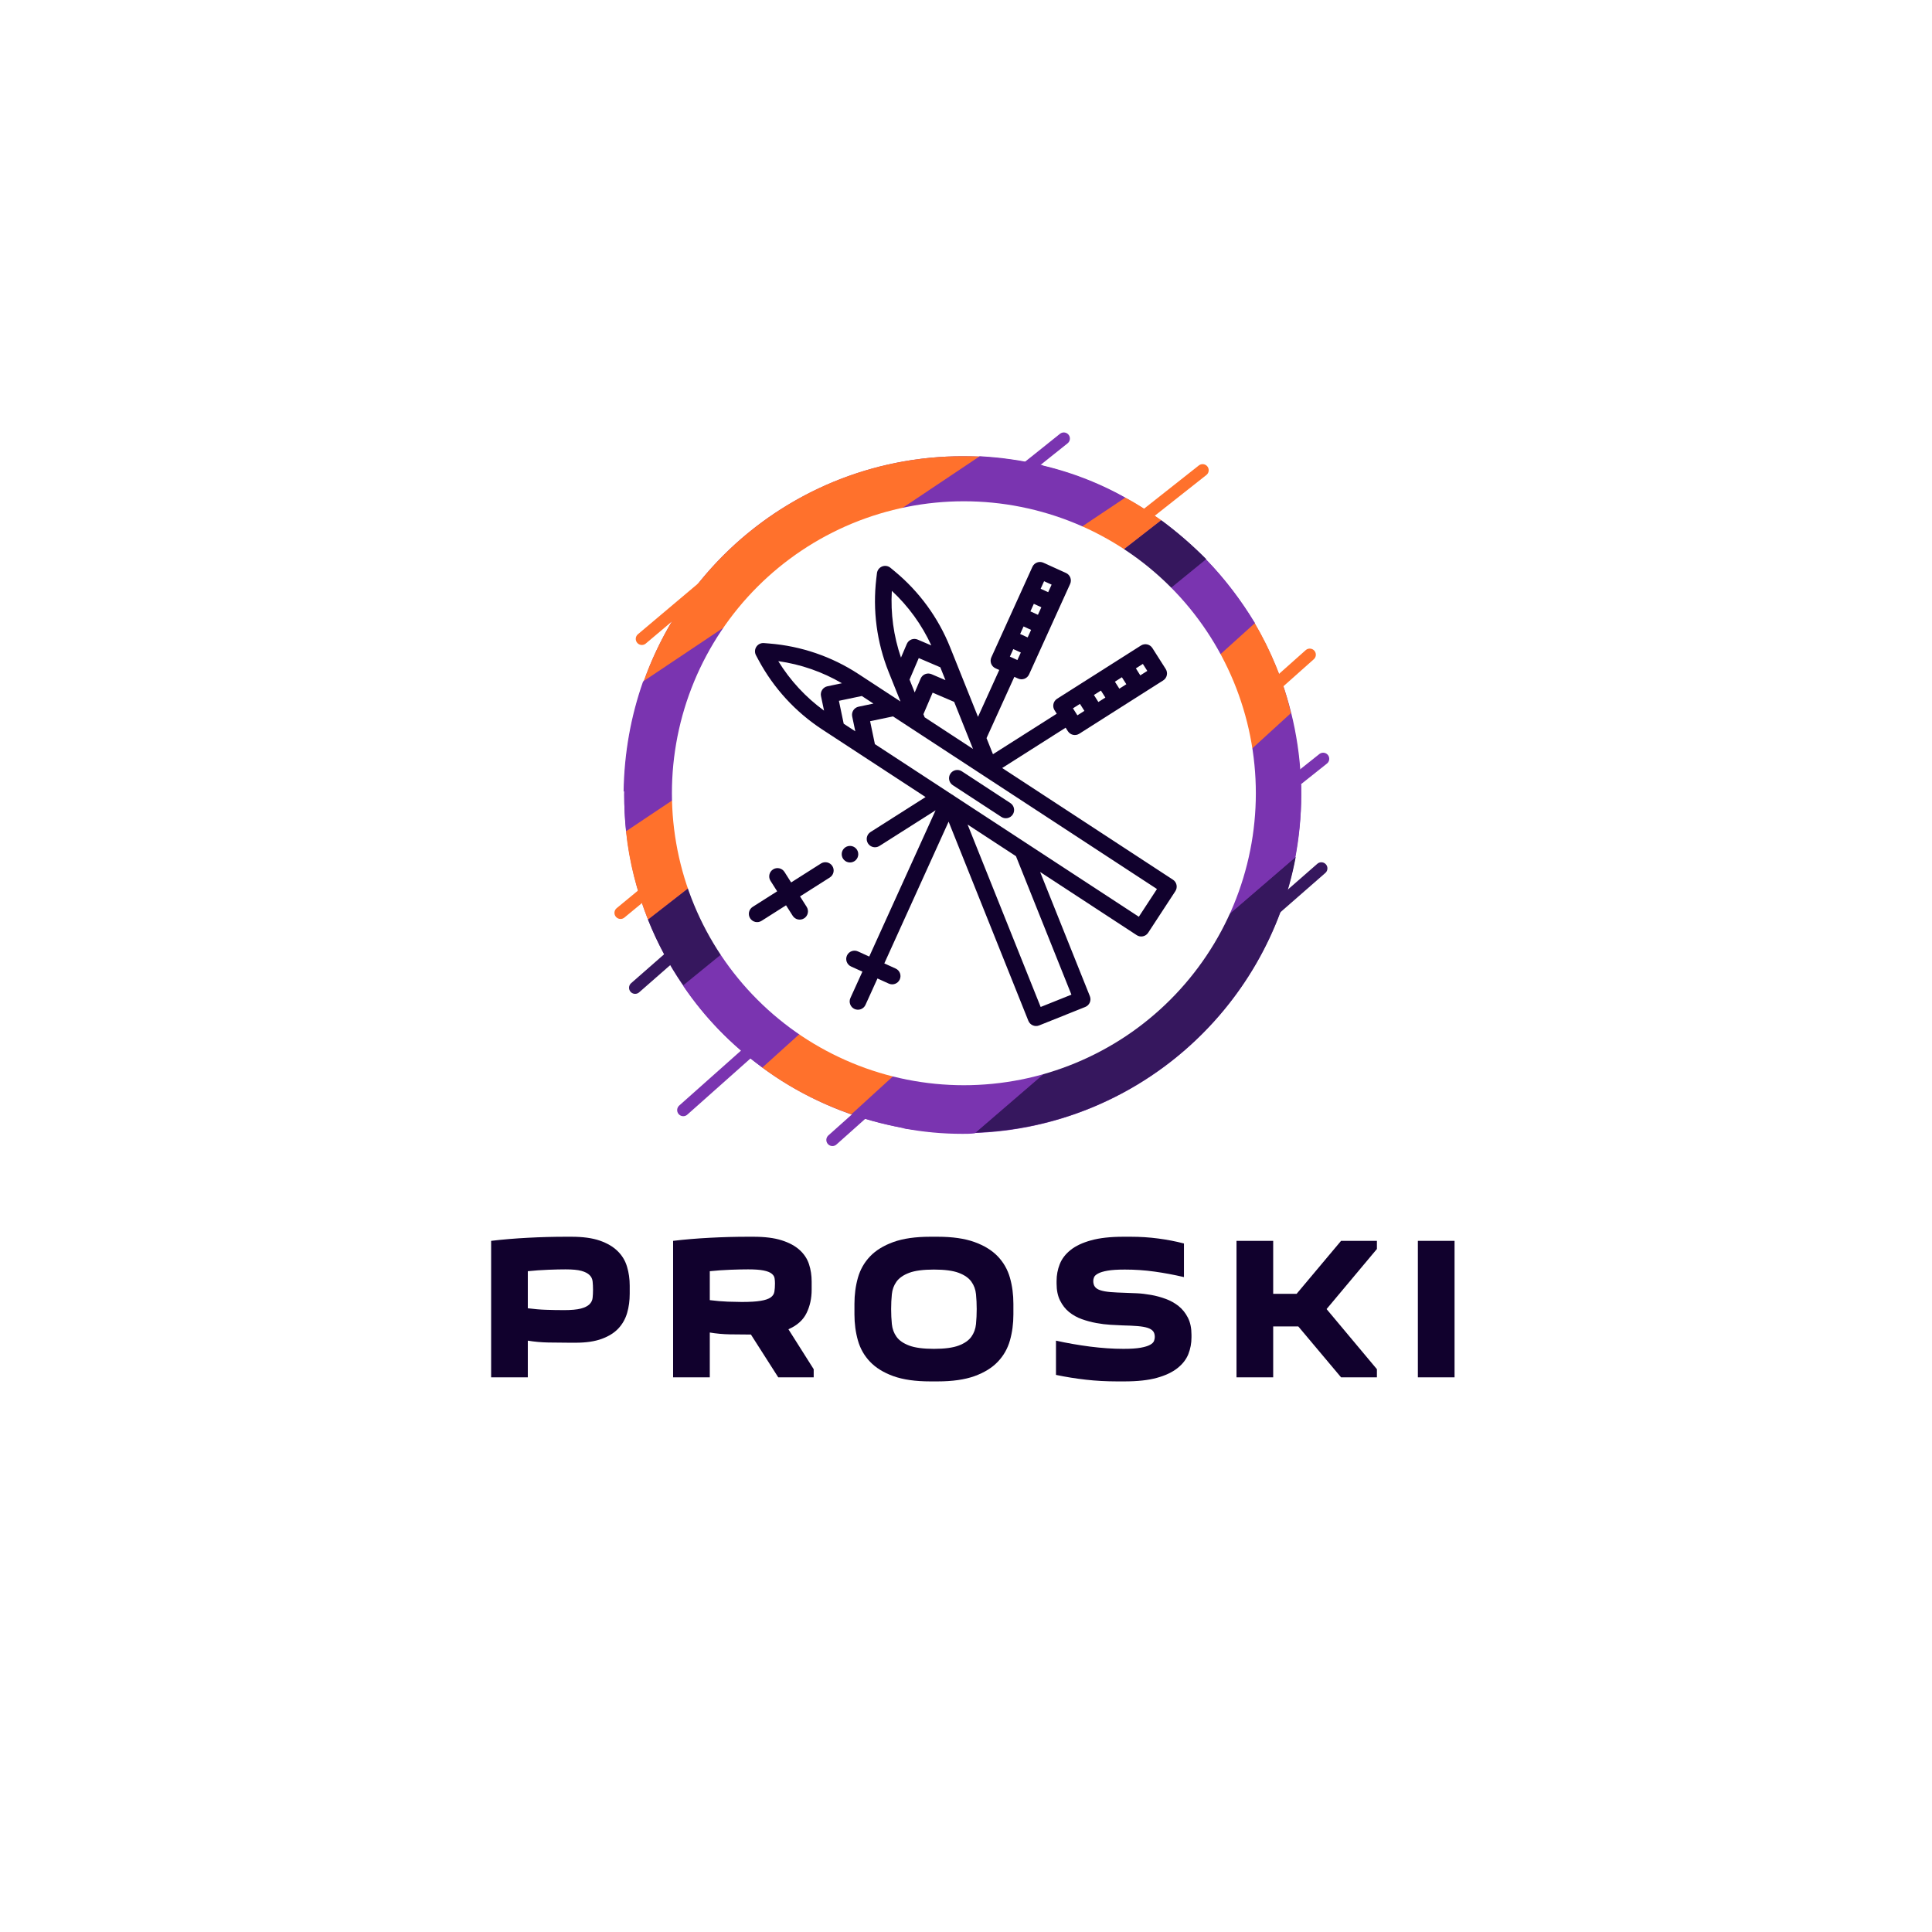 <?xml version="1.0" encoding="UTF-8"?> <svg xmlns="http://www.w3.org/2000/svg" xmlns:xlink="http://www.w3.org/1999/xlink" width="500" zoomAndPan="magnify" viewBox="0 0 375 375" height="500" preserveAspectRatio="xMidYMid meet" version="1.0"><rect x="-37.5" width="450" fill="#ffffff" y="-37.5" height="450" fill-opacity="1"></rect><path fill="#7a34b0" d="M 252.566 154.258 C 252.566 155.332 252.539 156.406 252.488 157.48 C 252.434 158.555 252.355 159.629 252.25 160.699 C 252.145 161.77 252.012 162.836 251.855 163.898 C 251.695 164.961 251.512 166.02 251.305 167.074 C 251.094 168.129 250.859 169.18 250.598 170.223 C 250.336 171.266 250.051 172.301 249.738 173.332 C 249.426 174.359 249.086 175.379 248.727 176.391 C 248.363 177.406 247.977 178.406 247.566 179.402 C 247.152 180.395 246.719 181.379 246.258 182.348 C 245.797 183.32 245.316 184.281 244.809 185.23 C 244.301 186.18 243.77 187.113 243.219 188.035 C 242.664 188.957 242.09 189.867 241.492 190.762 C 240.895 191.656 240.277 192.535 239.637 193.398 C 238.996 194.262 238.336 195.109 237.652 195.938 C 236.969 196.77 236.27 197.586 235.547 198.383 C 234.824 199.18 234.082 199.957 233.32 200.719 C 232.562 201.477 231.781 202.219 230.984 202.941 C 230.191 203.664 229.375 204.363 228.543 205.047 C 227.715 205.73 226.867 206.391 226.004 207.031 C 225.137 207.672 224.258 208.289 223.367 208.887 C 222.473 209.484 221.562 210.062 220.641 210.613 C 219.719 211.168 218.785 211.695 217.836 212.203 C 216.887 212.711 215.926 213.191 214.953 213.652 C 213.98 214.113 213 214.547 212.008 214.961 C 211.012 215.371 210.008 215.758 208.996 216.121 C 207.984 216.484 206.965 216.82 205.934 217.133 C 204.906 217.445 203.871 217.73 202.828 217.992 C 201.785 218.254 200.734 218.488 199.68 218.699 C 198.625 218.91 197.566 219.094 196.504 219.25 C 195.441 219.406 194.371 219.539 193.301 219.645 C 192.23 219.75 191.16 219.828 190.086 219.883 C 189.012 219.934 187.938 219.961 186.863 219.961 C 185.789 219.961 184.711 219.934 183.637 219.883 C 182.566 219.828 181.492 219.75 180.422 219.645 C 179.352 219.539 178.285 219.406 177.223 219.25 C 176.156 219.094 175.098 218.91 174.043 218.699 C 172.988 218.488 171.941 218.254 170.898 217.992 C 169.855 217.73 168.82 217.445 167.789 217.133 C 166.762 216.82 165.738 216.484 164.727 216.121 C 163.715 215.758 162.711 215.371 161.719 214.961 C 160.727 214.547 159.742 214.113 158.77 213.652 C 157.797 213.191 156.84 212.711 155.891 212.203 C 154.941 211.695 154.008 211.168 153.086 210.613 C 152.16 210.062 151.254 209.484 150.359 208.887 C 149.465 208.289 148.586 207.672 147.723 207.031 C 146.859 206.391 146.012 205.73 145.18 205.047 C 144.348 204.363 143.535 203.664 142.738 202.941 C 141.941 202.219 141.164 201.477 140.402 200.719 C 139.645 199.957 138.902 199.18 138.18 198.383 C 137.457 197.586 136.754 196.77 136.074 195.938 C 135.391 195.109 134.73 194.262 134.09 193.398 C 133.449 192.535 132.828 191.656 132.23 190.762 C 131.633 189.867 131.059 188.957 130.508 188.035 C 129.953 187.113 129.426 186.18 128.918 185.23 C 128.41 184.281 127.926 183.32 127.469 182.348 C 127.008 181.379 126.57 180.395 126.16 179.402 C 125.75 178.406 125.363 177.406 125 176.391 C 124.637 175.379 124.301 174.359 123.988 173.332 C 123.676 172.301 123.391 171.266 123.129 170.223 C 122.867 169.18 122.633 168.129 122.422 167.074 C 122.211 166.02 122.027 164.961 121.871 163.898 C 121.711 162.836 121.582 161.77 121.477 160.699 C 121.371 159.629 121.289 158.555 121.238 157.48 C 121.184 156.406 121.16 155.332 121.16 154.258 C 121.16 153.184 121.184 152.109 121.238 151.035 C 121.289 149.961 121.371 148.887 121.477 147.816 C 121.582 146.746 121.711 145.68 121.871 144.617 C 122.027 143.555 122.211 142.492 122.422 141.438 C 122.633 140.383 122.867 139.336 123.129 138.293 C 123.391 137.25 123.676 136.215 123.988 135.184 C 124.301 134.156 124.637 133.137 125 132.121 C 125.363 131.109 125.75 130.105 126.16 129.113 C 126.57 128.121 127.008 127.137 127.469 126.164 C 127.926 125.195 128.41 124.234 128.918 123.285 C 129.426 122.336 129.953 121.402 130.508 120.48 C 131.059 119.559 131.633 118.648 132.23 117.754 C 132.828 116.859 133.449 115.98 134.09 115.117 C 134.73 114.254 135.391 113.406 136.074 112.574 C 136.754 111.746 137.457 110.93 138.18 110.133 C 138.902 109.336 139.645 108.559 140.402 107.797 C 141.164 107.039 141.941 106.297 142.738 105.574 C 143.535 104.852 144.348 104.148 145.18 103.469 C 146.012 102.785 146.859 102.125 147.723 101.484 C 148.586 100.844 149.465 100.223 150.359 99.625 C 151.254 99.031 152.16 98.453 153.086 97.902 C 154.008 97.348 154.941 96.82 155.891 96.312 C 156.84 95.805 157.797 95.32 158.77 94.863 C 159.742 94.402 160.727 93.965 161.719 93.555 C 162.711 93.145 163.715 92.758 164.727 92.395 C 165.738 92.031 166.762 91.695 167.789 91.383 C 168.82 91.07 169.855 90.785 170.898 90.523 C 171.941 90.262 172.988 90.027 174.043 89.816 C 175.098 89.605 176.156 89.422 177.223 89.266 C 178.285 89.105 179.352 88.977 180.422 88.871 C 181.492 88.766 182.566 88.688 183.637 88.633 C 184.711 88.582 185.789 88.555 186.863 88.555 C 187.938 88.555 189.012 88.582 190.086 88.633 C 191.16 88.688 192.23 88.766 193.301 88.871 C 194.371 88.977 195.441 89.105 196.504 89.266 C 197.566 89.422 198.625 89.605 199.68 89.816 C 200.734 90.027 201.785 90.262 202.828 90.523 C 203.871 90.785 204.906 91.07 205.934 91.383 C 206.965 91.695 207.984 92.031 208.996 92.395 C 210.008 92.758 211.012 93.145 212.008 93.555 C 213 93.965 213.98 94.402 214.953 94.863 C 215.926 95.32 216.887 95.805 217.836 96.312 C 218.785 96.82 219.719 97.348 220.641 97.902 C 221.562 98.453 222.473 99.031 223.367 99.625 C 224.258 100.223 225.137 100.844 226.004 101.484 C 226.867 102.125 227.715 102.785 228.543 103.469 C 229.375 104.148 230.191 104.852 230.984 105.574 C 231.781 106.297 232.562 107.039 233.32 107.797 C 234.082 108.559 234.824 109.336 235.547 110.133 C 236.27 110.93 236.969 111.746 237.652 112.574 C 238.336 113.406 238.996 114.254 239.637 115.117 C 240.277 115.98 240.895 116.859 241.492 117.754 C 242.09 118.648 242.664 119.559 243.219 120.48 C 243.77 121.402 244.301 122.336 244.809 123.285 C 245.316 124.234 245.797 125.195 246.258 126.164 C 246.719 127.137 247.152 128.121 247.566 129.113 C 247.977 130.105 248.363 131.109 248.727 132.121 C 249.086 133.137 249.426 134.156 249.738 135.184 C 250.051 136.215 250.336 137.25 250.598 138.293 C 250.859 139.336 251.094 140.383 251.305 141.438 C 251.512 142.492 251.695 143.555 251.855 144.617 C 252.012 145.68 252.145 146.746 252.25 147.816 C 252.355 148.887 252.434 149.961 252.488 151.035 C 252.539 152.109 252.566 153.184 252.566 154.258 Z M 252.566 154.258 " fill-opacity="1" fill-rule="nonzero"></path><path stroke-linecap="round" transform="matrix(1.182, 0, 0, 1.182, 174.218, 209.976)" fill="none" stroke-linejoin="round" d="M -10.699 9.551 L 10.701 -9.549 " stroke="#7a34b0" stroke-width="2" stroke-opacity="1" stroke-miterlimit="10"></path><path stroke-linecap="round" transform="matrix(1.182, 0, 0, 1.182, 193.244, 95.703)" fill="none" stroke-linejoin="round" d="M -11.201 8.951 L 11.201 -8.952 " stroke="#7a34b0" stroke-width="2" stroke-opacity="1" stroke-miterlimit="10"></path><path stroke-linecap="round" transform="matrix(1.182, 0, 0, 1.182, 243.526, 157.862)" fill="none" stroke-linejoin="round" d="M -11.251 8.949 L 11.25 -8.95 " stroke="#7a34b0" stroke-width="2" stroke-opacity="1" stroke-miterlimit="10"></path><path stroke-linecap="round" transform="matrix(1.182, 0, 0, 1.182, 242.462, 137.536)" fill="none" stroke-linejoin="round" d="M -9.951 8.851 L 9.949 -8.85 " stroke="#ff712c" stroke-width="2" stroke-opacity="1" stroke-miterlimit="10"></path><path stroke-linecap="round" transform="matrix(1.182, 0, 0, 1.182, 144.38, 205.012)" fill="none" stroke-linejoin="round" d="M -9.95 8.848 L 9.949 -8.85 " stroke="#7a34b0" stroke-width="2" stroke-opacity="1" stroke-miterlimit="10"></path><path stroke-linecap="round" transform="matrix(1.182, 0, 0, 1.182, 132.621, 167.138)" fill="none" stroke-linejoin="round" d="M -10.3 8.501 L 10.3 -8.5 " stroke="#ff712c" stroke-width="2" stroke-opacity="1" stroke-miterlimit="10"></path><path stroke-linecap="round" transform="matrix(1.182, 0, 0, 1.182, 221.073, 101.021)" fill="none" stroke-linejoin="round" d="M -10.451 8.249 L 10.45 -8.249 " stroke="#ff712c" stroke-width="2" stroke-opacity="1" stroke-miterlimit="10"></path><path stroke-linecap="round" transform="matrix(1.182, 0, 0, 1.182, 136.639, 113.843)" fill="none" stroke-linejoin="round" d="M -10.2 8.599 L 10.199 -8.6 " stroke="#ff712c" stroke-width="2" stroke-opacity="1" stroke-miterlimit="10"></path><path stroke-linecap="round" transform="matrix(1.182, 0, 0, 1.182, 147.629, 170.388)" fill="none" stroke-linejoin="round" d="M -20.601 18.051 L 20.6 -18.049 " stroke="#36175e" stroke-width="2" stroke-opacity="1" stroke-miterlimit="10"></path><path stroke-linecap="round" transform="matrix(1.182, 0, 0, 1.182, 232.063, 189.886)" fill="none" stroke-linejoin="round" d="M -20.65 18.049 L 20.649 -18.051 " stroke="#36175e" stroke-width="2" stroke-opacity="1" stroke-miterlimit="10"></path><path fill="#36175e" d="M 251.504 166.312 L 189.227 219.844 C 220.305 218.781 245.949 196.09 251.504 166.312 Z M 251.504 166.312 " fill-opacity="1" fill-rule="nonzero"></path><path fill="#7a34b0" d="M 252.566 152.25 L 175.398 219.016 C 179.18 219.727 182.961 220.078 186.863 220.078 C 187.691 220.078 188.398 220.078 189.227 219.961 L 251.383 166.43 C 252.094 162.531 252.566 158.395 252.566 154.258 C 252.566 153.547 252.566 152.84 252.566 152.25 Z M 252.566 152.25 " fill-opacity="1" fill-rule="nonzero"></path><path fill="#7a34b0" d="M 165.238 216.297 C 168.781 217.48 172.445 218.426 176.227 219.133 L 252.449 152.367 C 252.328 147.641 251.621 143.031 250.559 138.539 Z M 165.238 216.297 " fill-opacity="1" fill-rule="nonzero"></path><path fill="#ff712c" d="M 243.469 120.816 L 147.629 206.961 C 152.945 210.98 158.855 214.051 165.238 216.297 L 250.559 138.422 C 249.141 132.16 246.656 126.25 243.469 120.816 Z M 243.469 120.816 " fill-opacity="1" fill-rule="nonzero"></path><path fill="#ff712c" d="M 186.863 88.555 C 154.836 88.555 128.133 111.48 122.34 141.848 L 191.117 88.672 C 189.699 88.555 188.281 88.555 186.863 88.555 Z M 186.863 88.555 " fill-opacity="1" fill-rule="nonzero"></path><path fill="#7a34b0" d="M 234.133 108.645 L 132.621 191.363 C 136.758 197.508 141.957 202.828 147.984 207.199 L 243.586 120.934 C 240.867 116.441 237.676 112.305 234.133 108.645 Z M 234.133 108.645 " fill-opacity="1" fill-rule="nonzero"></path><path fill="#7a34b0" d="M 200.688 89.973 L 121.395 151.422 L 121.277 151.539 C 121.277 152.484 121.16 153.312 121.16 154.258 C 121.16 156.621 121.277 159.102 121.512 161.348 L 218.414 96.59 C 212.977 93.516 206.953 91.273 200.688 89.973 Z M 200.688 89.973 " fill-opacity="1" fill-rule="nonzero"></path><path fill="#36175e" d="M 225.387 100.961 L 125.766 178.484 C 127.539 182.973 129.902 187.344 132.621 191.246 L 234.133 108.523 C 231.414 105.809 228.578 103.324 225.387 100.961 Z M 225.387 100.961 " fill-opacity="1" fill-rule="nonzero"></path><path fill="#ff712c" d="M 218.414 96.59 L 121.512 161.348 C 122.105 167.375 123.641 173.047 125.766 178.484 L 225.387 100.961 C 223.141 99.426 220.895 97.891 218.414 96.59 Z M 218.414 96.59 " fill-opacity="1" fill-rule="nonzero"></path><path fill="#7a34b0" d="M 190.172 88.555 L 124.82 132.277 C 122.457 139.012 121.16 146.105 121.039 153.668 L 202.461 90.328 C 198.441 89.383 194.426 88.789 190.172 88.555 Z M 190.172 88.555 " fill-opacity="1" fill-rule="nonzero"></path><path fill="#11012d" d="M 122.227 249.547 L 122.227 251.125 C 122.227 252.445 122.062 253.68 121.73 254.824 C 121.398 255.973 120.84 256.973 120.051 257.828 C 119.258 258.684 118.18 259.363 116.824 259.863 C 115.465 260.371 113.762 260.621 111.707 260.621 L 110.594 260.621 C 109.168 260.621 107.777 260.605 106.422 260.578 C 105.062 260.551 103.738 260.434 102.449 260.219 L 102.449 267.34 L 95.328 267.34 L 95.328 240.848 C 97.594 240.578 99.973 240.379 102.465 240.25 C 104.957 240.117 107.402 240.051 109.805 240.051 L 110.91 240.051 C 113.129 240.051 114.965 240.301 116.414 240.801 C 117.863 241.305 119.02 241.988 119.887 242.844 C 120.762 243.699 121.367 244.711 121.707 245.871 C 122.055 247.027 122.227 248.25 122.227 249.547 Z M 109.484 254.293 C 110.883 254.293 111.965 254.195 112.73 253.996 C 113.496 253.797 114.059 253.516 114.418 253.16 C 114.773 252.805 114.977 252.391 115.027 251.914 C 115.078 251.441 115.105 250.914 115.105 250.336 C 115.105 249.758 115.078 249.223 115.027 248.734 C 114.977 248.242 114.777 247.828 114.43 247.488 C 114.09 247.148 113.566 246.875 112.852 246.676 C 112.141 246.48 111.109 246.383 109.766 246.383 C 108.922 246.383 107.82 246.406 106.461 246.457 C 105.102 246.512 103.766 246.602 102.449 246.738 L 102.449 253.934 C 103.688 254.094 104.863 254.195 105.973 254.23 C 107.074 254.27 108.246 254.293 109.484 254.293 Z M 109.484 254.293 " fill-opacity="1" fill-rule="nonzero"></path><path fill="#11012d" d="M 157.938 267.34 L 151.059 267.34 L 145.754 259.035 C 144.332 259.035 142.961 259.023 141.645 258.996 C 140.324 258.973 139.031 258.852 137.77 258.641 L 137.77 267.34 L 130.648 267.34 L 130.648 240.848 C 132.918 240.578 135.297 240.379 137.789 240.25 C 140.277 240.117 142.723 240.051 145.121 240.051 L 146.234 240.051 C 148.449 240.051 150.281 240.281 151.73 240.746 C 153.18 241.207 154.34 241.832 155.215 242.629 C 156.082 243.418 156.688 244.336 157.031 245.391 C 157.375 246.449 157.543 247.57 157.543 248.758 L 157.543 250.336 C 157.543 251.996 157.215 253.508 156.551 254.863 C 155.891 256.223 154.719 257.27 153.031 258.008 L 157.938 265.762 Z M 145.207 246.383 C 144.281 246.383 143.141 246.406 141.785 246.457 C 140.422 246.512 139.082 246.602 137.77 246.738 L 137.77 252.355 C 139.008 252.512 140.18 252.609 141.289 252.652 C 142.395 252.691 143.289 252.711 143.977 252.711 C 145.559 252.711 146.785 252.637 147.652 252.488 C 148.523 252.344 149.164 252.125 149.57 251.84 C 149.984 251.551 150.23 251.18 150.305 250.73 C 150.383 250.281 150.422 249.742 150.422 249.113 C 150.422 248.77 150.398 248.43 150.344 248.098 C 150.293 247.77 150.102 247.473 149.773 247.211 C 149.441 246.945 148.922 246.742 148.207 246.598 C 147.496 246.453 146.496 246.383 145.207 246.383 Z M 145.207 246.383 " fill-opacity="1" fill-rule="nonzero"></path><path fill="#11012d" d="M 165.848 255.121 L 165.848 253.07 C 165.848 251.273 166.074 249.582 166.523 248 C 166.973 246.422 167.754 245.043 168.875 243.867 C 169.996 242.695 171.504 241.766 173.402 241.078 C 175.301 240.395 177.688 240.051 180.562 240.051 L 181.988 240.051 C 184.859 240.051 187.246 240.395 189.145 241.078 C 191.043 241.766 192.555 242.695 193.672 243.867 C 194.793 245.043 195.578 246.422 196.027 248 C 196.477 249.582 196.699 251.273 196.699 253.07 L 196.699 255.121 C 196.699 256.914 196.477 258.602 196.027 260.184 C 195.578 261.766 194.793 263.145 193.672 264.316 C 192.555 265.492 191.043 266.422 189.145 267.109 C 187.246 267.789 184.859 268.129 181.988 268.129 L 180.562 268.129 C 177.688 268.129 175.301 267.789 173.402 267.109 C 171.504 266.422 169.996 265.492 168.875 264.316 C 167.754 263.145 166.973 261.766 166.523 260.184 C 166.074 258.602 165.848 256.914 165.848 255.121 Z M 172.969 254.09 C 172.969 255.098 173.016 256.066 173.109 257 C 173.203 257.934 173.504 258.758 174.016 259.469 C 174.531 260.184 175.348 260.75 176.469 261.172 C 177.586 261.594 179.191 261.809 181.273 261.809 C 183.359 261.809 184.961 261.594 186.082 261.172 C 187.199 260.75 188.02 260.184 188.535 259.469 C 189.047 258.758 189.348 257.934 189.441 257 C 189.531 256.066 189.578 255.098 189.578 254.09 C 189.578 253.09 189.531 252.125 189.441 251.203 C 189.348 250.285 189.047 249.469 188.535 248.758 C 188.02 248.047 187.199 247.477 186.082 247.055 C 184.961 246.633 183.359 246.422 181.273 246.422 C 179.191 246.422 177.586 246.633 176.469 247.055 C 175.348 247.477 174.531 248.047 174.016 248.758 C 173.504 249.469 173.203 250.285 173.109 251.203 C 173.016 252.125 172.969 253.09 172.969 254.09 Z M 172.969 254.09 " fill-opacity="1" fill-rule="nonzero"></path><path fill="#11012d" d="M 218.055 261.809 C 219.48 261.809 220.594 261.734 221.398 261.59 C 222.203 261.445 222.809 261.262 223.219 261.031 C 223.625 260.812 223.883 260.562 223.992 260.281 C 224.094 260.004 224.145 259.746 224.145 259.508 C 224.145 259.035 224.035 258.66 223.812 258.387 C 223.586 258.105 223.23 257.891 222.746 257.734 C 222.254 257.574 221.605 257.461 220.801 257.395 C 220.004 257.328 219.035 257.281 217.898 257.258 C 217.238 257.23 216.461 257.191 215.562 257.141 C 214.668 257.09 213.75 256.977 212.801 256.801 C 211.852 256.629 210.914 256.379 209.988 256.047 C 209.066 255.719 208.242 255.258 207.512 254.672 C 206.789 254.078 206.203 253.332 205.758 252.434 C 205.309 251.535 205.082 250.441 205.082 249.152 L 205.082 248.633 C 205.082 247.5 205.285 246.414 205.695 245.375 C 206.105 244.332 206.805 243.418 207.793 242.629 C 208.781 241.832 210.113 241.207 211.785 240.746 C 213.461 240.281 215.551 240.051 218.055 240.051 L 219.48 240.051 C 221.301 240.051 223.066 240.164 224.781 240.391 C 226.492 240.613 228.168 240.934 229.805 241.359 L 229.805 247.883 C 227.879 247.434 225.977 247.078 224.094 246.816 C 222.203 246.551 220.285 246.422 218.332 246.422 C 216.91 246.422 215.789 246.492 214.973 246.637 C 214.152 246.781 213.539 246.969 213.133 247.195 C 212.723 247.414 212.465 247.652 212.359 247.906 C 212.254 248.152 212.203 248.395 212.203 248.633 C 212.203 249.109 212.312 249.488 212.535 249.777 C 212.762 250.074 213.125 250.297 213.629 250.453 C 214.129 250.613 214.773 250.727 215.562 250.793 C 216.355 250.855 217.305 250.902 218.41 250.934 C 219.047 250.957 219.797 250.988 220.672 251.023 C 221.539 251.066 222.453 251.172 223.418 251.344 C 224.379 251.512 225.328 251.77 226.266 252.117 C 227.199 252.457 228.035 252.926 228.773 253.516 C 229.512 254.109 230.113 254.863 230.578 255.777 C 231.039 256.688 231.266 257.785 231.266 259.074 L 231.266 259.594 C 231.266 260.723 231.062 261.805 230.656 262.836 C 230.246 263.863 229.539 264.77 228.535 265.562 C 227.535 266.355 226.203 266.984 224.539 267.441 C 222.879 267.902 220.785 268.129 218.258 268.129 L 216.832 268.129 C 214.746 268.129 212.723 268.02 210.758 267.797 C 208.797 267.574 206.867 267.266 204.965 266.867 L 204.965 260.219 C 207.102 260.695 209.312 261.078 211.594 261.375 C 213.871 261.664 216.027 261.809 218.055 261.809 Z M 218.055 261.809 " fill-opacity="1" fill-rule="nonzero"></path><path fill="#11012d" d="M 240.004 240.848 L 247.125 240.848 L 247.125 251.125 L 251.676 251.125 L 260.301 240.848 L 267.258 240.848 L 267.258 242.426 L 257.488 254.09 L 267.258 265.762 L 267.258 267.34 L 260.301 267.34 L 251.996 257.457 L 247.125 257.457 L 247.125 267.34 L 240.004 267.34 Z M 240.004 240.848 " fill-opacity="1" fill-rule="nonzero"></path><path fill="#11012d" d="M 275.207 240.848 L 282.328 240.848 L 282.328 267.34 L 275.207 267.34 Z M 275.207 240.848 " fill-opacity="1" fill-rule="nonzero"></path><path fill="#ffffff" d="M 243.758 153.969 C 243.758 155.824 243.668 157.676 243.484 159.523 C 243.305 161.371 243.031 163.203 242.668 165.023 C 242.309 166.844 241.855 168.641 241.316 170.418 C 240.777 172.195 240.156 173.941 239.445 175.656 C 238.734 177.371 237.941 179.047 237.066 180.684 C 236.191 182.32 235.238 183.91 234.207 185.453 C 233.176 186.996 232.07 188.484 230.895 189.918 C 229.715 191.355 228.473 192.727 227.16 194.039 C 225.848 195.352 224.473 196.598 223.039 197.773 C 221.605 198.953 220.113 200.059 218.57 201.09 C 217.027 202.121 215.438 203.07 213.801 203.945 C 212.164 204.82 210.488 205.613 208.773 206.324 C 207.059 207.035 205.312 207.66 203.539 208.199 C 201.762 208.738 199.965 209.188 198.145 209.551 C 196.324 209.91 194.488 210.184 192.641 210.367 C 190.793 210.547 188.941 210.641 187.086 210.641 C 185.23 210.641 183.379 210.547 181.531 210.367 C 179.684 210.184 177.852 209.91 176.031 209.551 C 174.211 209.188 172.414 208.738 170.637 208.199 C 168.859 207.66 167.113 207.035 165.398 206.324 C 163.684 205.613 162.008 204.82 160.371 203.945 C 158.734 203.07 157.145 202.121 155.602 201.09 C 154.059 200.059 152.57 198.953 151.137 197.773 C 149.699 196.598 148.328 195.352 147.016 194.039 C 145.703 192.727 144.457 191.355 143.281 189.918 C 142.102 188.484 141 186.996 139.969 185.453 C 138.938 183.91 137.984 182.32 137.109 180.684 C 136.234 179.047 135.441 177.371 134.73 175.656 C 134.02 173.941 133.395 172.195 132.855 170.418 C 132.316 168.641 131.867 166.844 131.504 165.023 C 131.145 163.203 130.871 161.371 130.688 159.523 C 130.508 157.676 130.418 155.824 130.418 153.969 C 130.418 152.113 130.508 150.262 130.688 148.414 C 130.871 146.566 131.145 144.73 131.504 142.91 C 131.867 141.09 132.316 139.293 132.855 137.516 C 133.395 135.742 134.02 133.996 134.73 132.281 C 135.441 130.566 136.234 128.891 137.109 127.254 C 137.984 125.617 138.938 124.027 139.969 122.484 C 141 120.941 142.102 119.449 143.281 118.016 C 144.457 116.582 145.703 115.207 147.016 113.895 C 148.328 112.582 149.699 111.34 151.137 110.16 C 152.57 108.984 154.059 107.879 155.602 106.848 C 157.145 105.816 158.734 104.863 160.371 103.988 C 162.008 103.113 163.684 102.32 165.398 101.609 C 167.113 100.902 168.859 100.277 170.637 99.738 C 172.414 99.199 174.211 98.75 176.031 98.387 C 177.852 98.023 179.684 97.75 181.531 97.57 C 183.379 97.387 185.23 97.297 187.086 97.297 C 188.941 97.297 190.793 97.387 192.641 97.57 C 194.488 97.75 196.324 98.023 198.145 98.387 C 199.965 98.75 201.762 99.199 203.539 99.738 C 205.312 100.277 207.059 100.902 208.773 101.609 C 210.488 102.32 212.164 103.113 213.801 103.988 C 215.438 104.863 217.027 105.816 218.57 106.848 C 220.113 107.879 221.605 108.984 223.039 110.16 C 224.473 111.34 225.848 112.582 227.16 113.895 C 228.473 115.207 229.715 116.582 230.895 118.016 C 232.07 119.449 233.176 120.941 234.207 122.484 C 235.238 124.027 236.191 125.617 237.066 127.254 C 237.941 128.891 238.734 130.566 239.445 132.281 C 240.156 133.996 240.777 135.742 241.316 137.516 C 241.855 139.293 242.309 141.09 242.668 142.91 C 243.031 144.73 243.305 146.566 243.484 148.414 C 243.668 150.262 243.758 152.113 243.758 153.969 Z M 243.758 153.969 " fill-opacity="1" fill-rule="nonzero"></path><path fill="#11012d" d="M 200.391 110.02 C 200.758 109.215 201.711 108.855 202.52 109.223 L 206.91 111.215 C 207.719 111.582 208.078 112.535 207.711 113.344 L 199.742 130.906 C 199.375 131.715 198.422 132.074 197.613 131.707 L 196.883 131.375 L 191.484 143.27 L 192.734 146.395 L 205.117 138.531 L 204.684 137.852 C 204.211 137.105 204.43 136.109 205.18 135.633 L 209.25 133.047 L 213.32 130.465 L 221.461 125.293 C 222.211 124.816 223.203 125.039 223.68 125.789 L 226.266 129.855 C 226.742 130.605 226.52 131.602 225.77 132.074 L 209.488 142.418 C 208.738 142.895 207.746 142.672 207.27 141.922 L 206.84 141.246 L 194.523 149.07 L 227.672 170.75 C 228.414 171.234 228.621 172.23 228.137 172.973 L 222.859 181.043 C 222.371 181.789 221.375 181.996 220.633 181.512 L 201.887 169.25 L 211.543 193.359 C 211.875 194.184 211.473 195.117 210.648 195.449 L 201.695 199.035 C 200.871 199.363 199.938 198.965 199.605 198.141 L 184.125 159.484 L 171.645 186.996 L 173.84 187.992 C 174.648 188.355 175.008 189.309 174.641 190.117 C 174.273 190.926 173.32 191.285 172.512 190.918 L 170.316 189.922 L 167.992 195.043 C 167.625 195.852 166.672 196.211 165.863 195.844 C 165.055 195.477 164.699 194.523 165.062 193.715 L 167.391 188.594 L 165.191 187.598 C 164.383 187.23 164.027 186.277 164.395 185.469 C 164.762 184.66 165.715 184.305 166.52 184.668 L 168.719 185.668 L 181.598 157.281 L 170.695 164.203 C 169.945 164.68 168.953 164.457 168.477 163.711 C 168 162.961 168.223 161.965 168.973 161.492 L 179.652 154.707 L 167.5 146.762 L 161.445 142.801 L 159.574 141.578 C 154.398 138.191 150.156 133.562 147.23 128.113 L 146.734 127.184 C 146.457 126.664 146.484 126.035 146.805 125.543 C 147.125 125.051 147.691 124.773 148.277 124.82 L 149.328 124.906 C 155.492 125.398 161.438 127.43 166.613 130.816 L 168.484 132.039 L 174.785 136.16 L 173.312 132.488 L 172.48 130.414 C 170.184 124.672 169.359 118.445 170.09 112.301 L 170.215 111.258 C 170.285 110.672 170.668 110.172 171.215 109.953 C 171.762 109.734 172.383 109.832 172.836 110.207 L 173.648 110.879 C 178.414 114.816 182.121 119.891 184.418 125.633 L 185.25 127.707 L 189.828 139.137 L 193.953 130.047 L 193.223 129.715 C 192.414 129.348 192.055 128.395 192.422 127.586 L 198.398 114.414 Z M 185.203 136.234 L 188.859 145.367 L 179.477 139.23 L 179.234 138.625 L 181.023 134.445 Z M 187.812 160.047 L 197.203 166.188 C 197.215 166.227 197.23 166.266 197.246 166.305 L 207.961 193.062 L 201.992 195.453 Z M 197.477 128.113 L 196.016 127.449 L 196.68 125.988 L 198.141 126.652 Z M 199.469 123.723 L 200.133 122.262 L 198.672 121.594 L 198.008 123.059 Z M 200 118.668 L 201.461 119.332 L 202.125 117.867 L 200.664 117.203 Z M 201.992 114.277 L 203.453 114.941 L 204.117 113.477 L 202.656 112.812 Z M 185.184 154.484 C 185.062 154.371 184.918 154.277 184.758 154.203 L 184.742 154.195 L 169.816 144.434 L 168.887 139.984 L 173.336 139.055 L 224.566 172.559 L 221.047 177.941 Z M 209.121 138.844 L 208.262 137.484 L 209.617 136.625 L 210.48 137.98 Z M 213.191 136.258 L 214.551 135.395 L 213.688 134.039 L 212.332 134.898 Z M 216.402 132.316 L 217.262 133.672 L 218.621 132.809 L 217.758 131.453 Z M 220.473 129.73 L 221.332 131.086 L 222.691 130.223 L 221.828 128.867 Z M 161.562 168.102 C 162.039 168.852 161.816 169.844 161.066 170.32 L 155.285 173.992 L 156.578 176.027 C 157.051 176.777 156.832 177.773 156.082 178.246 C 155.332 178.723 154.34 178.504 153.863 177.754 L 152.57 175.719 L 147.82 178.734 C 147.074 179.211 146.078 178.988 145.602 178.238 C 145.129 177.488 145.348 176.496 146.098 176.02 L 150.848 173.004 L 149.555 170.969 C 149.078 170.219 149.301 169.227 150.051 168.75 C 150.797 168.273 151.793 168.496 152.27 169.246 L 153.559 171.281 L 159.344 167.605 C 160.094 167.133 161.086 167.352 161.562 168.102 Z M 166.652 137.168 L 169.531 136.566 L 167.281 135.094 L 162.832 136.027 L 163.762 140.477 L 166.012 141.945 L 165.41 139.07 C 165.227 138.199 165.785 137.348 166.652 137.168 Z M 151.062 128.328 C 155.422 128.941 159.617 130.398 163.418 132.617 L 160.602 133.207 C 159.73 133.391 159.176 134.242 159.355 135.109 L 159.945 137.93 C 156.387 135.34 153.367 132.078 151.062 128.328 Z M 186.695 149.711 C 185.953 149.227 184.957 149.434 184.469 150.176 C 183.984 150.918 184.191 151.918 184.934 152.402 L 194.352 158.559 C 195.094 159.047 196.09 158.836 196.578 158.094 C 197.062 157.352 196.855 156.355 196.109 155.871 Z M 177.543 134.406 L 178.699 131.703 C 179.051 130.887 179.996 130.508 180.809 130.859 L 183.512 132.016 L 182.512 129.52 L 178.332 127.73 L 176.543 131.91 Z M 174.879 127.637 L 176.012 124.988 C 176.359 124.172 177.305 123.793 178.121 124.145 L 180.77 125.277 C 178.93 121.277 176.324 117.676 173.105 114.68 C 172.848 119.07 173.449 123.473 174.879 127.637 Z M 164.965 167.406 C 165.852 167.414 166.582 166.703 166.59 165.812 C 166.598 164.926 165.887 164.199 165 164.191 C 164.109 164.18 163.383 164.895 163.375 165.781 C 163.367 166.668 164.078 167.395 164.965 167.406 Z M 164.965 167.406 " fill-opacity="1" fill-rule="evenodd"></path></svg> 